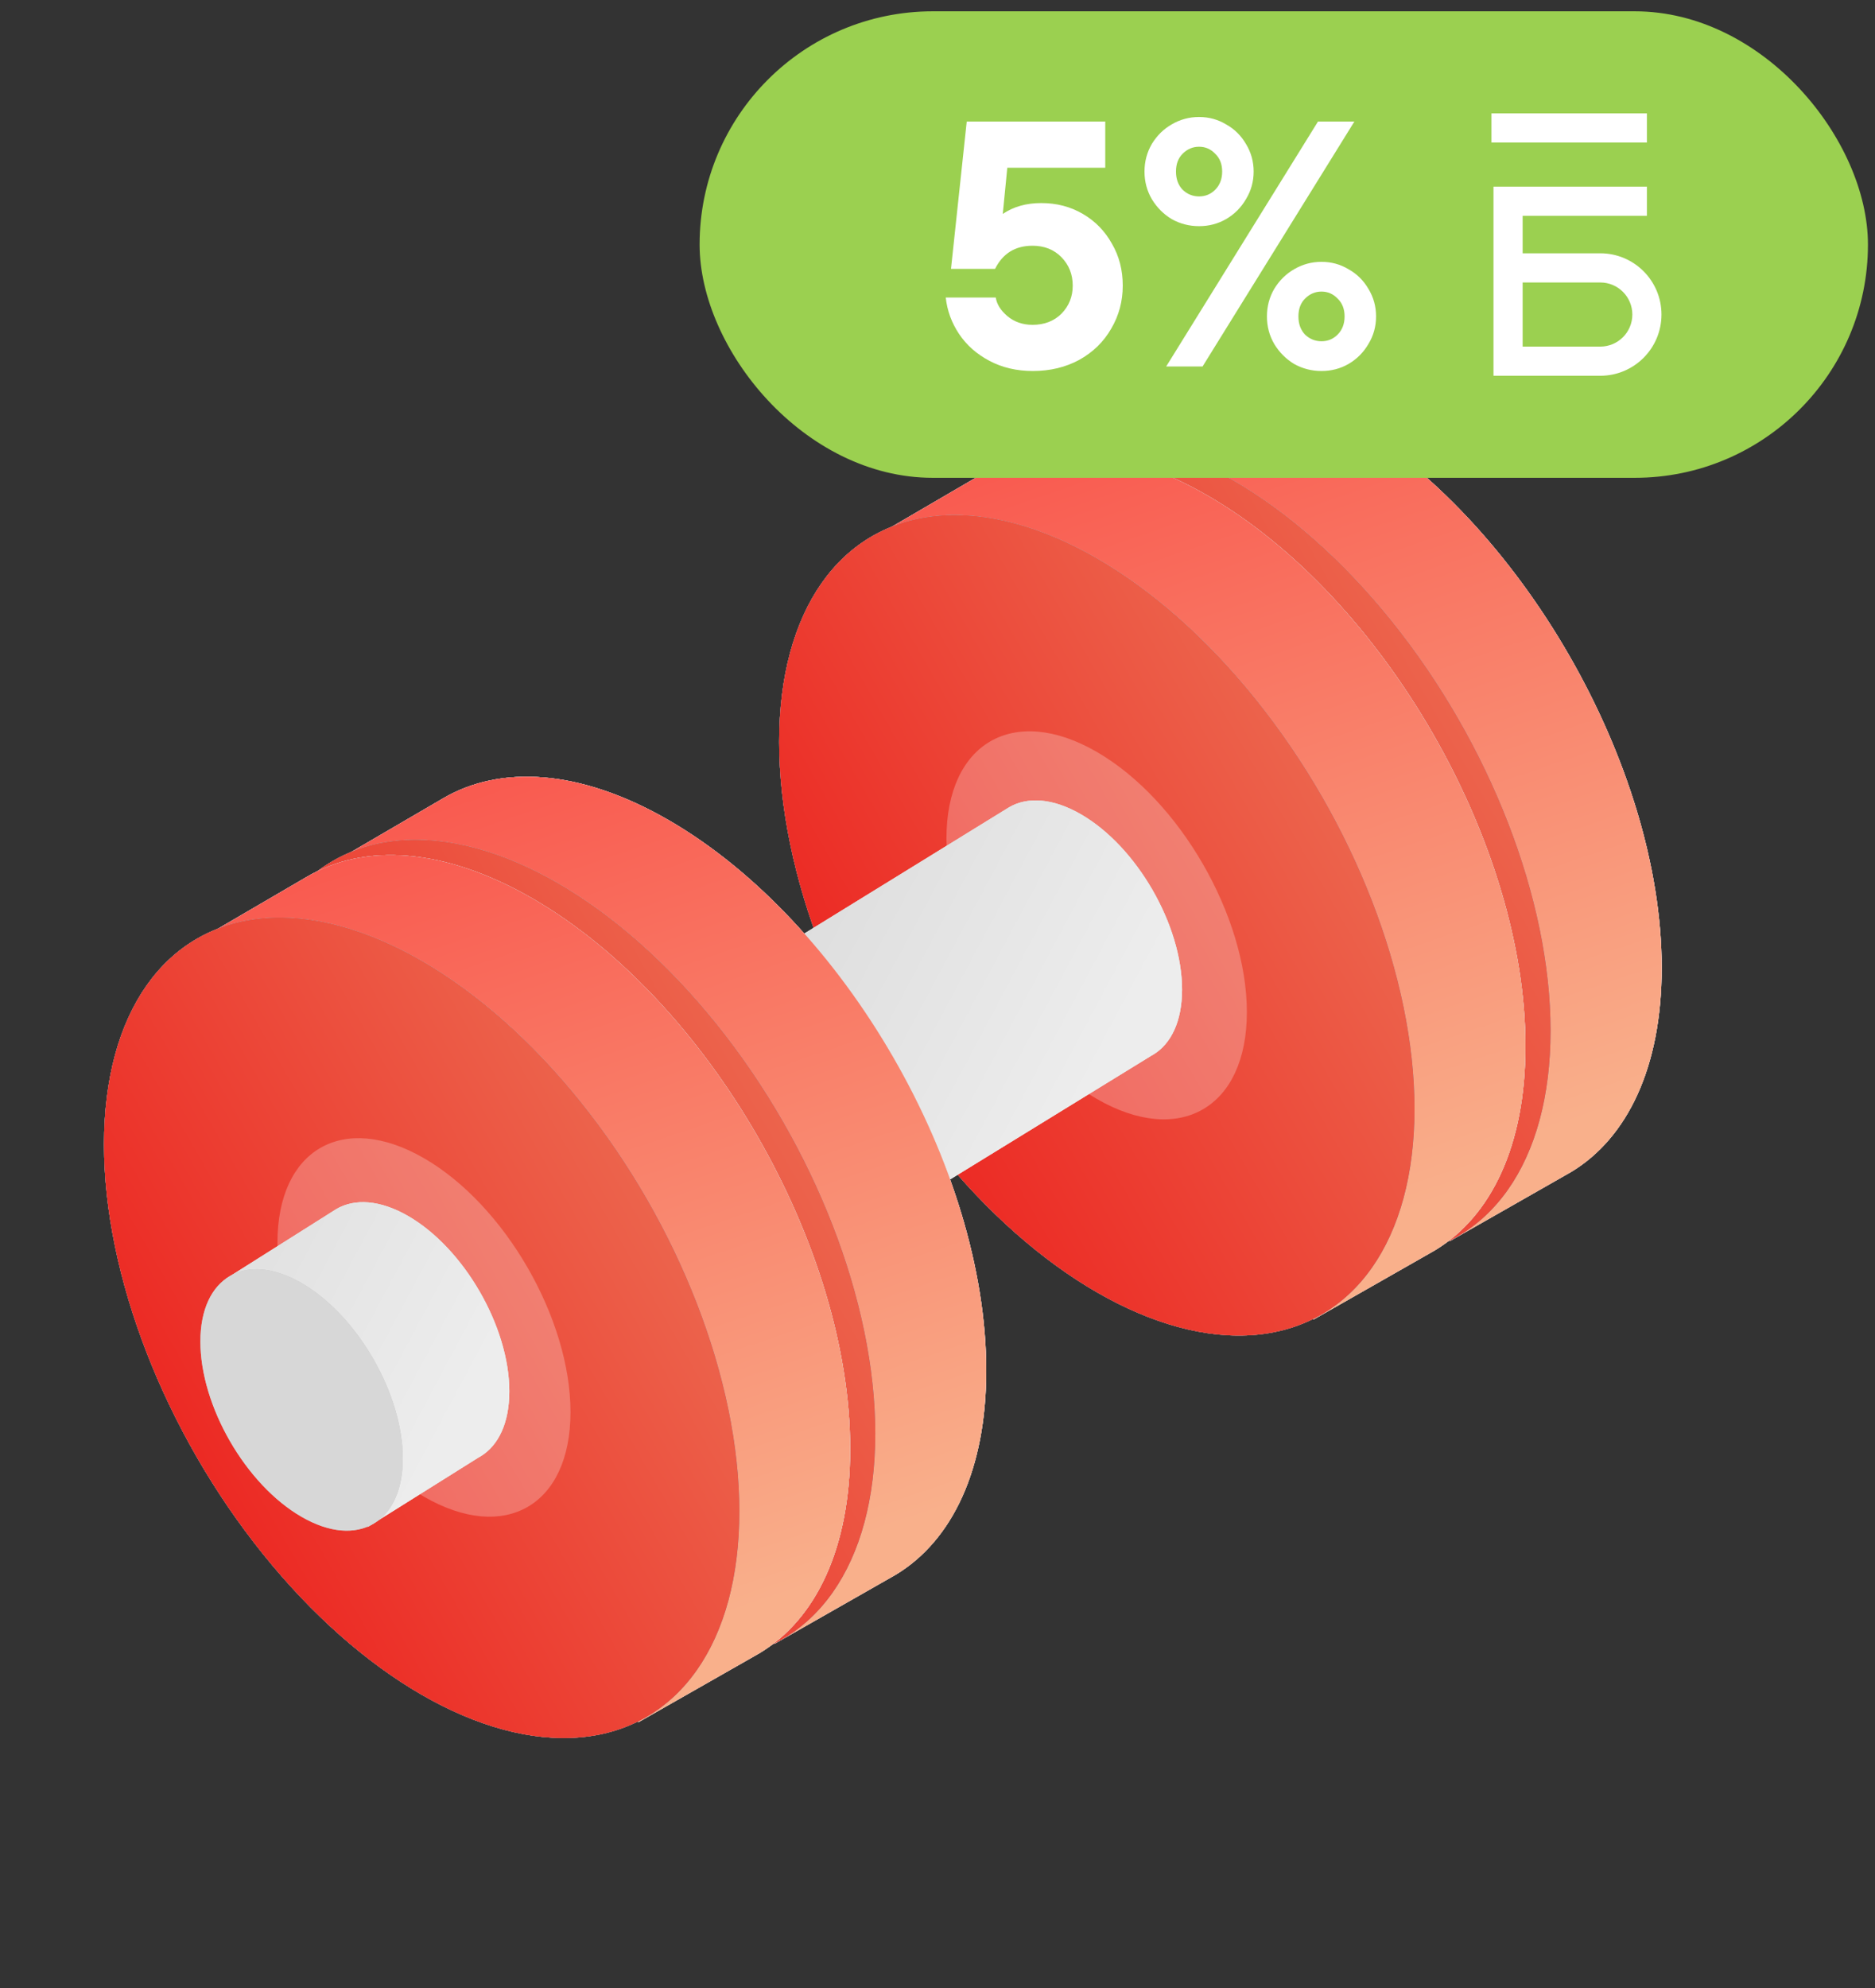 <svg width="100" height="106" viewBox="0 0 100 106" fill="none" xmlns="http://www.w3.org/2000/svg">
<rect x="0" y="0" width="100" height="106" fill="#333333" stroke="none"/>
<g clip-path="url(#clip0_10906_112270)">
<path d="M88.624 51.598C88.624 40.793 81.038 27.654 71.68 22.251C66.975 19.535 62.717 19.291 59.647 21.095L53.602 24.622L77.329 66.173L83.454 62.682L83.821 62.472C86.793 60.664 88.624 56.906 88.624 51.598Z" fill="#C4C4C4"/>
<path d="M88.624 51.598C88.624 40.793 81.038 27.654 71.68 22.251C66.975 19.535 62.717 19.291 59.647 21.095L53.602 24.622L77.329 66.173L83.454 62.682L83.821 62.472C86.793 60.664 88.624 56.906 88.624 51.598Z" fill="#F4F4F2"/>
<path d="M88.624 51.598C88.624 40.793 81.038 27.654 71.68 22.251C66.975 19.535 62.717 19.291 59.647 21.095L53.602 24.622L77.329 66.173L83.454 62.682L83.821 62.472C86.793 60.664 88.624 56.906 88.624 51.598Z" fill="url(#paint0_linear_10906_112270)" fill-opacity="0.75"/>
<path d="M88.624 51.598C88.624 40.793 81.038 27.654 71.68 22.251C66.975 19.535 62.717 19.291 59.647 21.095L53.602 24.622L77.329 66.173L83.454 62.682L83.821 62.472C86.793 60.664 88.624 56.906 88.624 51.598Z" fill="#E7C6C6"/>
<path d="M88.624 51.598C88.624 40.793 81.038 27.654 71.68 22.251C66.975 19.535 62.717 19.291 59.647 21.095L53.602 24.622L77.329 66.173L83.454 62.682L83.821 62.472C86.793 60.664 88.624 56.906 88.624 51.598Z" fill="url(#paint1_linear_10906_112270)" fill-opacity="0.75"/>
<circle cx="19.564" cy="19.564" r="19.564" transform="matrix(0.866 0.5 -2.20305e-08 1 48.812 15.829)" fill="#C4C4C4"/>
<circle cx="19.564" cy="19.564" r="19.564" transform="matrix(0.866 0.5 -2.20305e-08 1 48.812 15.829)" fill="#C4C4C4"/>
<circle cx="19.564" cy="19.564" r="19.564" transform="matrix(0.866 0.5 -2.20305e-08 1 48.812 15.829)" fill="url(#paint2_linear_10906_112270)" fill-opacity="0.75"/>
<circle cx="19.564" cy="19.564" r="19.564" transform="matrix(0.866 0.5 -2.20305e-08 1 48.812 15.829)" fill="#B54242"/>
<circle cx="19.564" cy="19.564" r="19.564" transform="matrix(0.866 0.5 -2.20305e-08 1 48.812 15.829)" fill="url(#paint3_linear_10906_112270)" fill-opacity="0.75"/>
<path d="M81.358 55.778C81.358 44.972 73.772 31.834 64.415 26.431C59.709 23.714 55.452 23.471 52.382 25.275L46.336 28.802L70.064 70.352L76.189 66.862L76.555 66.652C79.527 64.843 81.358 61.086 81.358 55.778Z" fill="#C4C4C4"/>
<path d="M81.358 55.778C81.358 44.972 73.772 31.834 64.415 26.431C59.709 23.714 55.452 23.471 52.382 25.275L46.336 28.802L70.064 70.352L76.189 66.862L76.555 66.652C79.527 64.843 81.358 61.086 81.358 55.778Z" fill="#F4F4F2"/>
<path d="M81.358 55.778C81.358 44.972 73.772 31.834 64.415 26.431C59.709 23.714 55.452 23.471 52.382 25.275L46.336 28.802L70.064 70.352L76.189 66.862L76.555 66.652C79.527 64.843 81.358 61.086 81.358 55.778Z" fill="url(#paint4_linear_10906_112270)" fill-opacity="0.75"/>
<path d="M81.358 55.778C81.358 44.972 73.772 31.834 64.415 26.431C59.709 23.714 55.452 23.471 52.382 25.275L46.336 28.802L70.064 70.352L76.189 66.862L76.555 66.652C79.527 64.843 81.358 61.086 81.358 55.778Z" fill="#E7C6C6"/>
<path d="M81.358 55.778C81.358 44.972 73.772 31.834 64.415 26.431C59.709 23.714 55.452 23.471 52.382 25.275L46.336 28.802L70.064 70.352L76.189 66.862L76.555 66.652C79.527 64.843 81.358 61.086 81.358 55.778Z" fill="url(#paint5_linear_10906_112270)" fill-opacity="0.75"/>
<circle cx="19.564" cy="19.564" r="19.564" transform="matrix(0.866 0.5 -2.20305e-08 1 41.555 19.993)" fill="#C4C4C4"/>
<circle cx="19.564" cy="19.564" r="19.564" transform="matrix(0.866 0.5 -2.20305e-08 1 41.555 19.993)" fill="#C4C4C4"/>
<circle cx="19.564" cy="19.564" r="19.564" transform="matrix(0.866 0.5 -2.20305e-08 1 41.555 19.993)" fill="url(#paint6_linear_10906_112270)" fill-opacity="0.75"/>
<circle cx="19.564" cy="19.564" r="19.564" transform="matrix(0.866 0.5 -2.20305e-08 1 41.555 19.993)" fill="#B54242"/>
<circle cx="19.564" cy="19.564" r="19.564" transform="matrix(0.866 0.5 -2.20305e-08 1 41.555 19.993)" fill="url(#paint7_linear_10906_112270)" fill-opacity="0.75"/>
<circle cx="9.251" cy="9.251" r="9.251" transform="matrix(0.866 0.5 -2.20305e-08 1 50.477 35.462)" fill="white" fill-opacity="0.25"/>
<path d="M63.043 52.764C63.043 49.322 60.627 45.137 57.646 43.416C56.147 42.551 54.791 42.473 53.813 43.048L38.984 52.19L46.542 65.425L61.397 56.294L61.513 56.228C62.46 55.651 63.043 54.455 63.043 52.764Z" fill="#C4C4C4"/>
<path d="M63.043 52.764C63.043 49.322 60.627 45.137 57.646 43.416C56.147 42.551 54.791 42.473 53.813 43.048L38.984 52.19L46.542 65.425L61.397 56.294L61.513 56.228C62.46 55.651 63.043 54.455 63.043 52.764Z" fill="#F4F4F2"/>
<path d="M63.043 52.764C63.043 49.322 60.627 45.137 57.646 43.416C56.147 42.551 54.791 42.473 53.813 43.048L38.984 52.19L46.542 65.425L61.397 56.294L61.513 56.228C62.46 55.651 63.043 54.455 63.043 52.764Z" fill="url(#paint8_linear_10906_112270)" fill-opacity="0.75"/>
<path d="M52.6 73.075C52.6 62.269 45.014 49.13 35.657 43.728C30.951 41.011 26.694 40.768 23.624 42.572L17.578 46.099L41.306 87.649L47.431 84.159L47.797 83.949C50.77 82.14 52.6 78.383 52.6 73.075Z" fill="#C4C4C4"/>
<path d="M52.6 73.075C52.6 62.269 45.014 49.13 35.657 43.728C30.951 41.011 26.694 40.768 23.624 42.572L17.578 46.099L41.306 87.649L47.431 84.159L47.797 83.949C50.77 82.14 52.6 78.383 52.6 73.075Z" fill="#F4F4F2"/>
<path d="M52.6 73.075C52.6 62.269 45.014 49.13 35.657 43.728C30.951 41.011 26.694 40.768 23.624 42.572L17.578 46.099L41.306 87.649L47.431 84.159L47.797 83.949C50.77 82.14 52.6 78.383 52.6 73.075Z" fill="url(#paint9_linear_10906_112270)" fill-opacity="0.75"/>
<path d="M52.6 73.075C52.6 62.269 45.014 49.13 35.657 43.728C30.951 41.011 26.694 40.768 23.624 42.572L17.578 46.099L41.306 87.649L47.431 84.159L47.797 83.949C50.77 82.14 52.6 78.383 52.6 73.075Z" fill="#E7C6C6"/>
<path d="M52.6 73.075C52.6 62.269 45.014 49.13 35.657 43.728C30.951 41.011 26.694 40.768 23.624 42.572L17.578 46.099L41.306 87.649L47.431 84.159L47.797 83.949C50.77 82.14 52.6 78.383 52.6 73.075Z" fill="url(#paint10_linear_10906_112270)" fill-opacity="0.75"/>
<circle cx="19.564" cy="19.564" r="19.564" transform="matrix(0.866 0.5 -2.20305e-08 1 12.797 37.306)" fill="#C4C4C4"/>
<circle cx="19.564" cy="19.564" r="19.564" transform="matrix(0.866 0.5 -2.20305e-08 1 12.797 37.306)" fill="#C4C4C4"/>
<circle cx="19.564" cy="19.564" r="19.564" transform="matrix(0.866 0.5 -2.20305e-08 1 12.797 37.306)" fill="url(#paint11_linear_10906_112270)" fill-opacity="0.75"/>
<circle cx="19.564" cy="19.564" r="19.564" transform="matrix(0.866 0.5 -2.20305e-08 1 12.797 37.306)" fill="#B54242"/>
<circle cx="19.564" cy="19.564" r="19.564" transform="matrix(0.866 0.5 -2.20305e-08 1 12.797 37.306)" fill="url(#paint12_linear_10906_112270)" fill-opacity="0.75"/>
<path d="M45.343 77.254C45.343 66.449 37.757 53.31 28.399 47.907C23.694 45.191 19.436 44.948 16.366 46.751L10.32 50.279L34.048 91.829L40.173 88.339L40.539 88.129C43.512 86.32 45.343 82.562 45.343 77.254Z" fill="#C4C4C4"/>
<path d="M45.343 77.254C45.343 66.449 37.757 53.31 28.399 47.907C23.694 45.191 19.436 44.948 16.366 46.751L10.32 50.279L34.048 91.829L40.173 88.339L40.539 88.129C43.512 86.32 45.343 82.562 45.343 77.254Z" fill="#F4F4F2"/>
<path d="M45.343 77.254C45.343 66.449 37.757 53.31 28.399 47.907C23.694 45.191 19.436 44.948 16.366 46.751L10.32 50.279L34.048 91.829L40.173 88.339L40.539 88.129C43.512 86.32 45.343 82.562 45.343 77.254Z" fill="url(#paint13_linear_10906_112270)" fill-opacity="0.75"/>
<path d="M45.343 77.254C45.343 66.449 37.757 53.31 28.399 47.907C23.694 45.191 19.436 44.948 16.366 46.751L10.32 50.279L34.048 91.829L40.173 88.339L40.539 88.129C43.512 86.32 45.343 82.562 45.343 77.254Z" fill="#E7C6C6"/>
<path d="M45.343 77.254C45.343 66.449 37.757 53.31 28.399 47.907C23.694 45.191 19.436 44.948 16.366 46.751L10.32 50.279L34.048 91.829L40.173 88.339L40.539 88.129C43.512 86.32 45.343 82.562 45.343 77.254Z" fill="url(#paint14_linear_10906_112270)" fill-opacity="0.75"/>
<circle cx="19.564" cy="19.564" r="19.564" transform="matrix(0.866 0.5 -2.20305e-08 1 5.547 41.454)" fill="#C4C4C4"/>
<circle cx="19.564" cy="19.564" r="19.564" transform="matrix(0.866 0.5 -2.20305e-08 1 5.547 41.454)" fill="#C4C4C4"/>
<circle cx="19.564" cy="19.564" r="19.564" transform="matrix(0.866 0.5 -2.20305e-08 1 5.547 41.454)" fill="url(#paint15_linear_10906_112270)" fill-opacity="0.75"/>
<circle cx="19.564" cy="19.564" r="19.564" transform="matrix(0.866 0.5 -2.20305e-08 1 5.547 41.454)" fill="#B54242"/>
<circle cx="19.564" cy="19.564" r="19.564" transform="matrix(0.866 0.5 -2.20305e-08 1 5.547 41.454)" fill="url(#paint16_linear_10906_112270)" fill-opacity="0.75"/>
<circle cx="9.024" cy="9.024" r="9.024" transform="matrix(0.866 0.5 -2.20305e-08 1 14.797 57.243)" fill="white" fill-opacity="0.25"/>
<path d="M27.164 74.186C27.164 70.744 24.747 66.559 21.767 64.838C20.268 63.973 18.912 63.895 17.934 64.47L12.062 68.177L19.62 81.412L25.517 77.716L25.634 77.65C26.58 77.073 27.164 75.877 27.164 74.186Z" fill="#C4C4C4"/>
<path d="M27.164 74.186C27.164 70.744 24.747 66.559 21.767 64.838C20.268 63.973 18.912 63.895 17.934 64.47L12.062 68.177L19.62 81.412L25.517 77.716L25.634 77.65C26.58 77.073 27.164 75.877 27.164 74.186Z" fill="#F4F4F2"/>
<path d="M27.164 74.186C27.164 70.744 24.747 66.559 21.767 64.838C20.268 63.973 18.912 63.895 17.934 64.47L12.062 68.177L19.62 81.412L25.517 77.716L25.634 77.65C26.58 77.073 27.164 75.877 27.164 74.186Z" fill="url(#paint17_linear_10906_112270)" fill-opacity="0.75"/>
<circle cx="6.232" cy="6.232" r="6.232" transform="matrix(0.866 0.5 -2.20305e-08 1 10.688 65.298)" fill="#C4C4C4"/>
<circle cx="6.232" cy="6.232" r="6.232" transform="matrix(0.866 0.5 -2.20305e-08 1 10.688 65.298)" fill="#D7D7D7"/>
</g>
<rect x="37.312" y="0.603" width="62.312" height="24.874" rx="12.437" fill="#9BD050"/>
<path d="M55.533 10.827C56.354 10.827 57.094 11.02 57.753 11.406C58.412 11.791 58.928 12.32 59.301 12.991C59.687 13.65 59.88 14.397 59.88 15.23C59.88 16.063 59.675 16.828 59.264 17.525C58.866 18.221 58.3 18.775 57.566 19.185C56.833 19.583 56.006 19.782 55.085 19.782C54.227 19.782 53.456 19.602 52.772 19.241C52.088 18.88 51.547 18.401 51.149 17.805C50.751 17.208 50.515 16.561 50.44 15.864H53.108C53.158 16.213 53.363 16.542 53.723 16.853C54.097 17.164 54.544 17.32 55.067 17.32C55.701 17.32 56.217 17.12 56.615 16.723C57.013 16.312 57.212 15.815 57.212 15.23C57.212 14.633 57.013 14.129 56.615 13.719C56.217 13.309 55.701 13.103 55.067 13.103C54.146 13.103 53.481 13.514 53.071 14.335H50.72L51.559 6.48H58.947V8.943H53.723L53.481 11.406C54.053 11.02 54.737 10.827 55.533 10.827ZM63.95 12.059C63.428 12.059 62.943 11.934 62.495 11.685C62.06 11.424 61.706 11.07 61.432 10.622C61.171 10.174 61.04 9.683 61.04 9.148C61.04 8.613 61.171 8.122 61.432 7.674C61.706 7.227 62.06 6.878 62.495 6.63C62.943 6.369 63.428 6.238 63.95 6.238C64.473 6.238 64.952 6.369 65.387 6.63C65.835 6.878 66.189 7.227 66.45 7.674C66.724 8.122 66.861 8.613 66.861 9.148C66.861 9.683 66.724 10.174 66.45 10.622C66.189 11.07 65.835 11.424 65.387 11.685C64.952 11.934 64.473 12.059 63.95 12.059ZM64.137 19.54H62.197L70.293 6.48H72.234L64.137 19.54ZM63.95 10.473C64.286 10.473 64.572 10.355 64.809 10.118C65.057 9.87 65.182 9.546 65.182 9.148C65.182 8.75 65.057 8.433 64.809 8.197C64.572 7.948 64.286 7.824 63.95 7.824C63.615 7.824 63.322 7.948 63.074 8.197C62.837 8.433 62.719 8.75 62.719 9.148C62.719 9.546 62.837 9.87 63.074 10.118C63.322 10.355 63.615 10.473 63.95 10.473ZM70.48 19.782C69.958 19.782 69.473 19.658 69.025 19.409C68.59 19.148 68.235 18.793 67.962 18.346C67.7 17.898 67.57 17.407 67.57 16.872C67.57 16.337 67.7 15.846 67.962 15.398C68.235 14.95 68.59 14.602 69.025 14.353C69.473 14.092 69.958 13.961 70.48 13.961C71.002 13.961 71.481 14.092 71.916 14.353C72.364 14.602 72.719 14.95 72.98 15.398C73.254 15.846 73.39 16.337 73.39 16.872C73.39 17.407 73.254 17.898 72.98 18.346C72.719 18.793 72.364 19.148 71.916 19.409C71.481 19.658 71.002 19.782 70.48 19.782ZM70.48 18.196C70.816 18.196 71.102 18.078 71.338 17.842C71.587 17.593 71.711 17.27 71.711 16.872C71.711 16.474 71.587 16.157 71.338 15.92C71.102 15.672 70.816 15.547 70.48 15.547C70.144 15.547 69.852 15.672 69.603 15.92C69.367 16.157 69.249 16.474 69.249 16.872C69.249 17.27 69.367 17.593 69.603 17.842C69.852 18.078 70.144 18.196 70.48 18.196Z" fill="white"/>
<path fill-rule="evenodd" clip-rule="evenodd" d="M87.835 7.599H79.543V6.044H87.835V7.599ZM79.653 9.953H87.835V11.507H81.208V13.506H85.348C87.151 13.506 88.612 14.968 88.612 16.771C88.612 18.574 87.151 20.036 85.348 20.036H79.653V9.953ZM81.208 15.061V18.481H85.348C86.292 18.481 87.058 17.715 87.058 16.771C87.058 15.827 86.292 15.061 85.348 15.061H81.208Z" fill="white"/>
<defs>
<linearGradient id="paint0_linear_10906_112270" x1="79.856" y1="57.46" x2="31.189" y2="31.522" gradientUnits="userSpaceOnUse">
<stop stop-color="#9EC1D5" stop-opacity="0.36"/>
<stop offset="1" stop-color="#9FB1CB"/>
</linearGradient>
<linearGradient id="paint1_linear_10906_112270" x1="84.943" y1="59.517" x2="64.822" y2="0.1" gradientUnits="userSpaceOnUse">
<stop stop-color="#FFA877"/>
<stop offset="1" stop-color="#FF0707"/>
</linearGradient>
<linearGradient id="paint2_linear_10906_112270" x1="30.051" y1="27.199" x2="-10.385" y2="8.07" gradientUnits="userSpaceOnUse">
<stop stop-color="#9EC1D5" stop-opacity="0.36"/>
<stop offset="1" stop-color="#9FB1CB"/>
</linearGradient>
<linearGradient id="paint3_linear_10906_112270" x1="46.407" y1="-23.203" x2="-11.739" y2="34.464" gradientUnits="userSpaceOnUse">
<stop stop-color="#FFA877"/>
<stop offset="1" stop-color="#FF0707"/>
</linearGradient>
<linearGradient id="paint4_linear_10906_112270" x1="72.591" y1="61.64" x2="23.924" y2="35.701" gradientUnits="userSpaceOnUse">
<stop stop-color="#9EC1D5" stop-opacity="0.36"/>
<stop offset="1" stop-color="#9FB1CB"/>
</linearGradient>
<linearGradient id="paint5_linear_10906_112270" x1="77.677" y1="63.697" x2="57.556" y2="4.28" gradientUnits="userSpaceOnUse">
<stop stop-color="#FFA877"/>
<stop offset="1" stop-color="#FF0707"/>
</linearGradient>
<linearGradient id="paint6_linear_10906_112270" x1="30.051" y1="27.199" x2="-10.385" y2="8.07" gradientUnits="userSpaceOnUse">
<stop stop-color="#9EC1D5" stop-opacity="0.36"/>
<stop offset="1" stop-color="#9FB1CB"/>
</linearGradient>
<linearGradient id="paint7_linear_10906_112270" x1="46.407" y1="-23.203" x2="-11.739" y2="34.464" gradientUnits="userSpaceOnUse">
<stop stop-color="#FFA877"/>
<stop offset="1" stop-color="#FF0707"/>
</linearGradient>
<linearGradient id="paint8_linear_10906_112270" x1="60.252" y1="54.631" x2="44.75" y2="46.369" gradientUnits="userSpaceOnUse">
<stop stop-color="#EBEBEB"/>
<stop offset="1" stop-color="#D7D7D7"/>
</linearGradient>
<linearGradient id="paint9_linear_10906_112270" x1="43.833" y1="78.937" x2="-4.834" y2="52.998" gradientUnits="userSpaceOnUse">
<stop stop-color="#9EC1D5" stop-opacity="0.36"/>
<stop offset="1" stop-color="#9FB1CB"/>
</linearGradient>
<linearGradient id="paint10_linear_10906_112270" x1="48.919" y1="80.994" x2="28.798" y2="21.576" gradientUnits="userSpaceOnUse">
<stop stop-color="#FFA877"/>
<stop offset="1" stop-color="#FF0707"/>
</linearGradient>
<linearGradient id="paint11_linear_10906_112270" x1="30.051" y1="27.199" x2="-10.385" y2="8.07" gradientUnits="userSpaceOnUse">
<stop stop-color="#9EC1D5" stop-opacity="0.36"/>
<stop offset="1" stop-color="#9FB1CB"/>
</linearGradient>
<linearGradient id="paint12_linear_10906_112270" x1="46.407" y1="-23.203" x2="-11.739" y2="34.464" gradientUnits="userSpaceOnUse">
<stop stop-color="#FFA877"/>
<stop offset="1" stop-color="#FF0707"/>
</linearGradient>
<linearGradient id="paint13_linear_10906_112270" x1="36.575" y1="83.116" x2="-12.092" y2="57.178" gradientUnits="userSpaceOnUse">
<stop stop-color="#9EC1D5" stop-opacity="0.36"/>
<stop offset="1" stop-color="#9FB1CB"/>
</linearGradient>
<linearGradient id="paint14_linear_10906_112270" x1="41.661" y1="85.174" x2="21.54" y2="25.756" gradientUnits="userSpaceOnUse">
<stop stop-color="#FFA877"/>
<stop offset="1" stop-color="#FF0707"/>
</linearGradient>
<linearGradient id="paint15_linear_10906_112270" x1="30.051" y1="27.199" x2="-10.385" y2="8.07" gradientUnits="userSpaceOnUse">
<stop stop-color="#9EC1D5" stop-opacity="0.36"/>
<stop offset="1" stop-color="#9FB1CB"/>
</linearGradient>
<linearGradient id="paint16_linear_10906_112270" x1="46.407" y1="-23.203" x2="-11.739" y2="34.464" gradientUnits="userSpaceOnUse">
<stop stop-color="#FFA877"/>
<stop offset="1" stop-color="#FF0707"/>
</linearGradient>
<linearGradient id="paint17_linear_10906_112270" x1="24.372" y1="76.053" x2="8.87" y2="67.791" gradientUnits="userSpaceOnUse">
<stop stop-color="#EBEBEB"/>
<stop offset="1" stop-color="#D7D7D7"/>
</linearGradient>
<clipPath id="clip0_10906_112270">
<rect width="83.058" height="74.582" fill="white" transform="translate(5.555 19.712)"/>
</clipPath>
</defs>
</svg>
